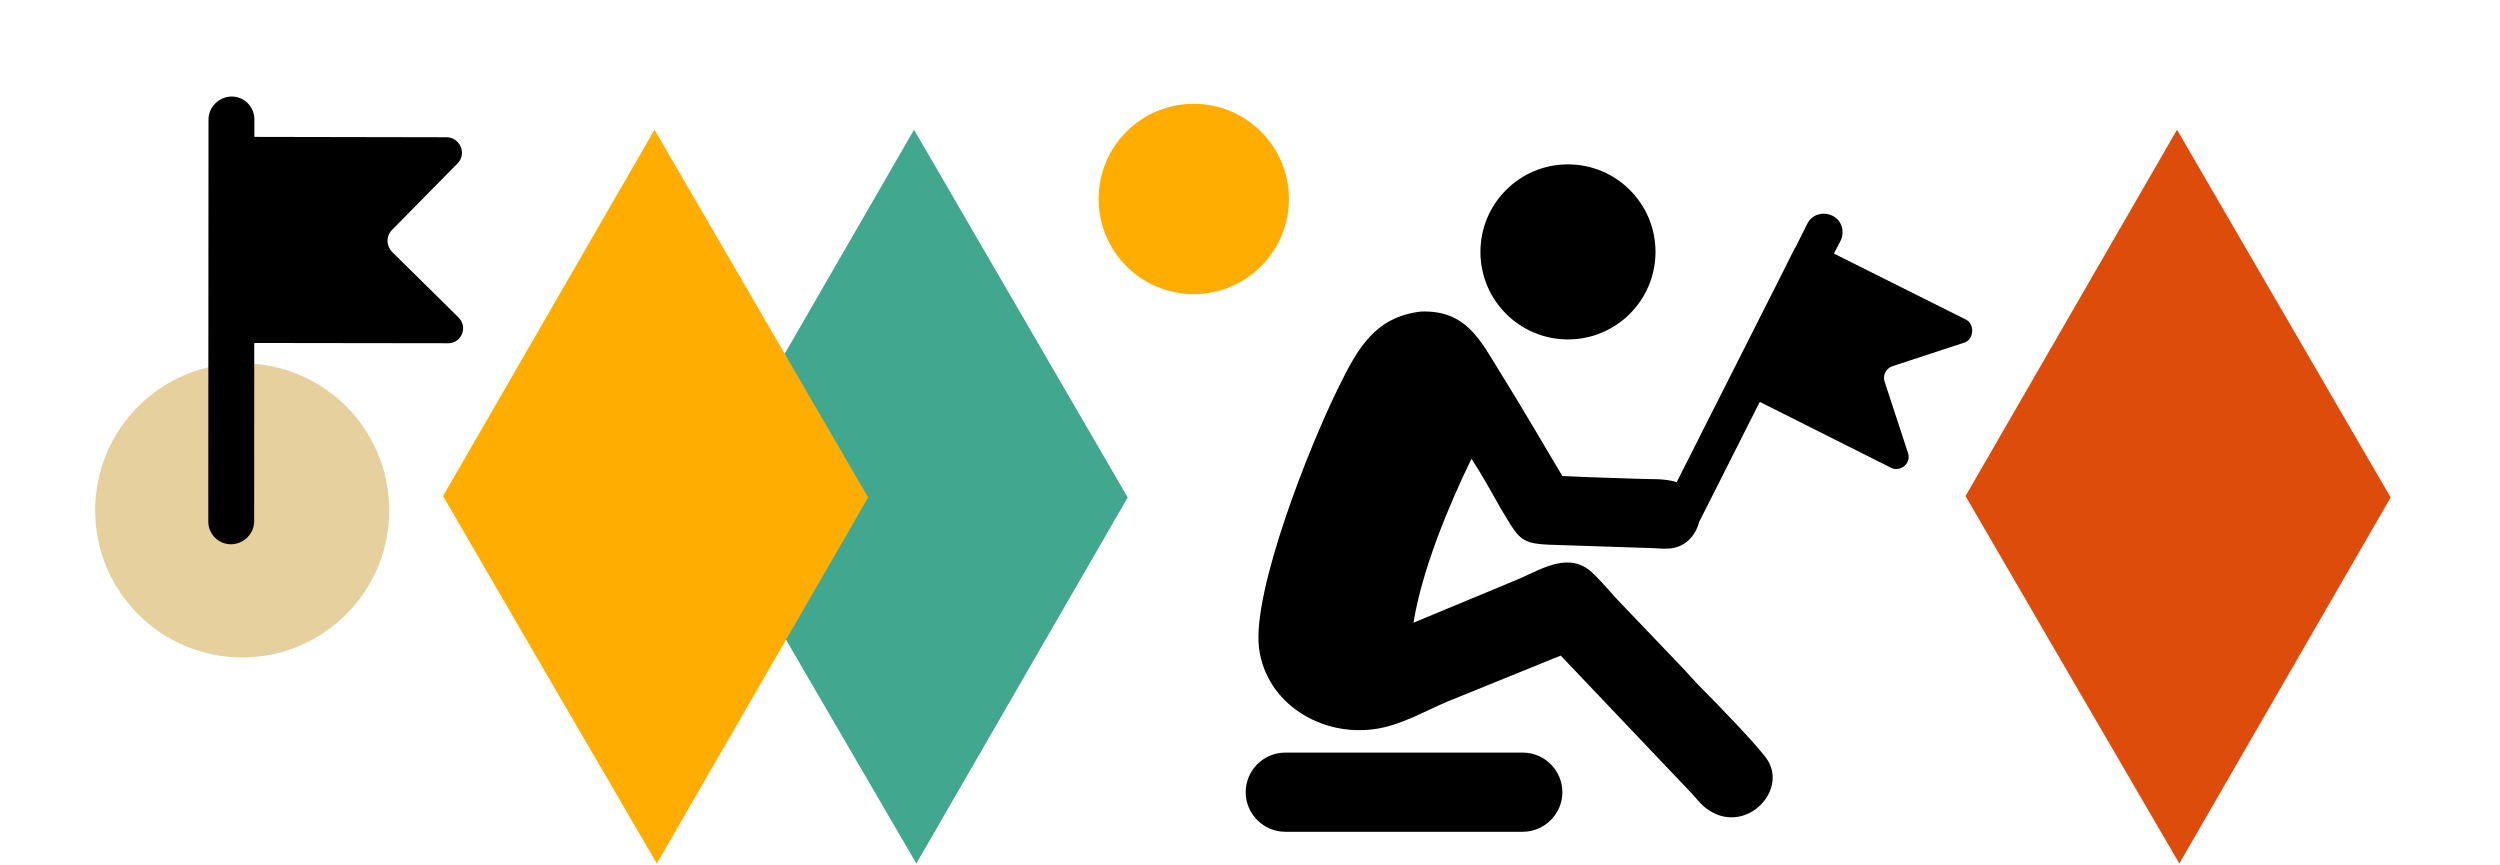 <svg xmlns="http://www.w3.org/2000/svg" width="289" height="100" viewBox="0 0 289 100" fill="none"><path d="M227.213 36.918L212.001 29.312L212.775 27.829C213.29 26.734 212.904 25.445 211.808 24.929C210.712 24.413 209.423 24.8 208.907 25.896L207.554 28.603L207.489 28.667L206.071 31.503L193.825 55.739C192.471 55.288 190.86 55.417 189.442 55.352L183.641 55.159C182.674 55.094 181.642 55.094 180.611 55.03C178.226 51.034 175.906 47.037 173.457 43.105C171.136 39.367 169.525 35.822 164.239 36.015C158.954 36.66 156.956 40.269 154.829 44.588C151.348 51.549 144.709 68.437 145.547 74.947C146.385 81.328 152.702 85.131 158.825 84.293C161.854 83.906 164.626 82.23 167.398 81.07L180.418 75.785L195.307 91.448C195.952 92.092 196.532 92.93 197.241 93.446C201.495 96.668 206.587 91.705 204.395 87.967C203.558 86.549 198.208 81.07 196.854 79.716L196.79 79.652C195.758 78.621 194.856 77.525 193.825 76.494L186.928 69.275C186.09 68.372 184.479 66.439 183.576 65.794C180.869 63.86 177.775 66.052 175.197 67.083L163.401 71.982C164.368 65.923 167.462 58.446 170.105 53.032C171.329 54.901 172.425 56.899 173.521 58.833C175.906 62.829 175.777 62.894 180.676 63.022L190.473 63.345C191.311 63.345 192.149 63.474 192.987 63.409C194.792 63.28 196.016 61.927 196.403 60.38L203.429 46.457L218.576 54.063C219.672 54.643 220.961 53.547 220.574 52.387L217.867 44.137C217.609 43.428 217.996 42.59 218.769 42.332L227.213 39.56C228.18 39.109 228.309 37.433 227.213 36.918Z" fill="black"></path><path d="M176.035 87H148.576C146.063 87 144 89.063 144 91.576C144 94.09 146.063 96.153 148.576 96.153H176.035C178.548 96.153 180.611 94.09 180.611 91.576C180.611 89.063 178.548 87 176.035 87Z" fill="black"></path><path d="M181.256 39.239C186.845 39.239 191.376 34.709 191.376 29.12C191.376 23.531 186.845 19 181.256 19C175.667 19 171.137 23.531 171.137 29.12C171.137 34.709 175.667 39.239 181.256 39.239Z" fill="black"></path><path d="M105.931 99.823L93.565 78.597L81.216 57.343L105.663 14.998L130.362 57.506L105.931 99.823Z" fill="#42A78F"></path><path d="M75.931 99.823L63.565 78.597L51.216 57.343L75.663 14.998L100.362 57.506L75.931 99.823Z" fill="#FFAD00"></path><path d="M251.931 99.823L239.565 78.597L227.216 57.343L251.663 14.998L276.362 57.506L251.931 99.823Z" fill="#DE4C0C"></path><circle cx="28" cy="59" r="17" fill="#E6D19E"></circle><circle cx="138" cy="23" r="11" fill="#FFAD00"></circle><path d="M26.75 11.16C28.207 11.137 29.4 12.319 29.407 13.775L29.381 60.236C29.388 61.691 28.191 62.895 26.734 62.917C25.276 62.94 24.084 61.757 24.077 60.302L24.103 13.841C24.096 12.385 25.293 11.182 26.75 11.16Z" fill="black"></path><path d="M26.92 15.82L51.629 15.866C53.163 15.868 53.99 17.764 52.921 18.861L45.28 26.618C44.619 27.304 44.641 28.398 45.305 29.1L53.009 36.701C54.122 37.792 53.358 39.681 51.824 39.679L27.291 39.646C26.317 39.658 25.511 38.857 25.51 37.912L25.189 17.603C25.191 16.599 25.977 15.805 26.92 15.82Z" fill="black"></path></svg>